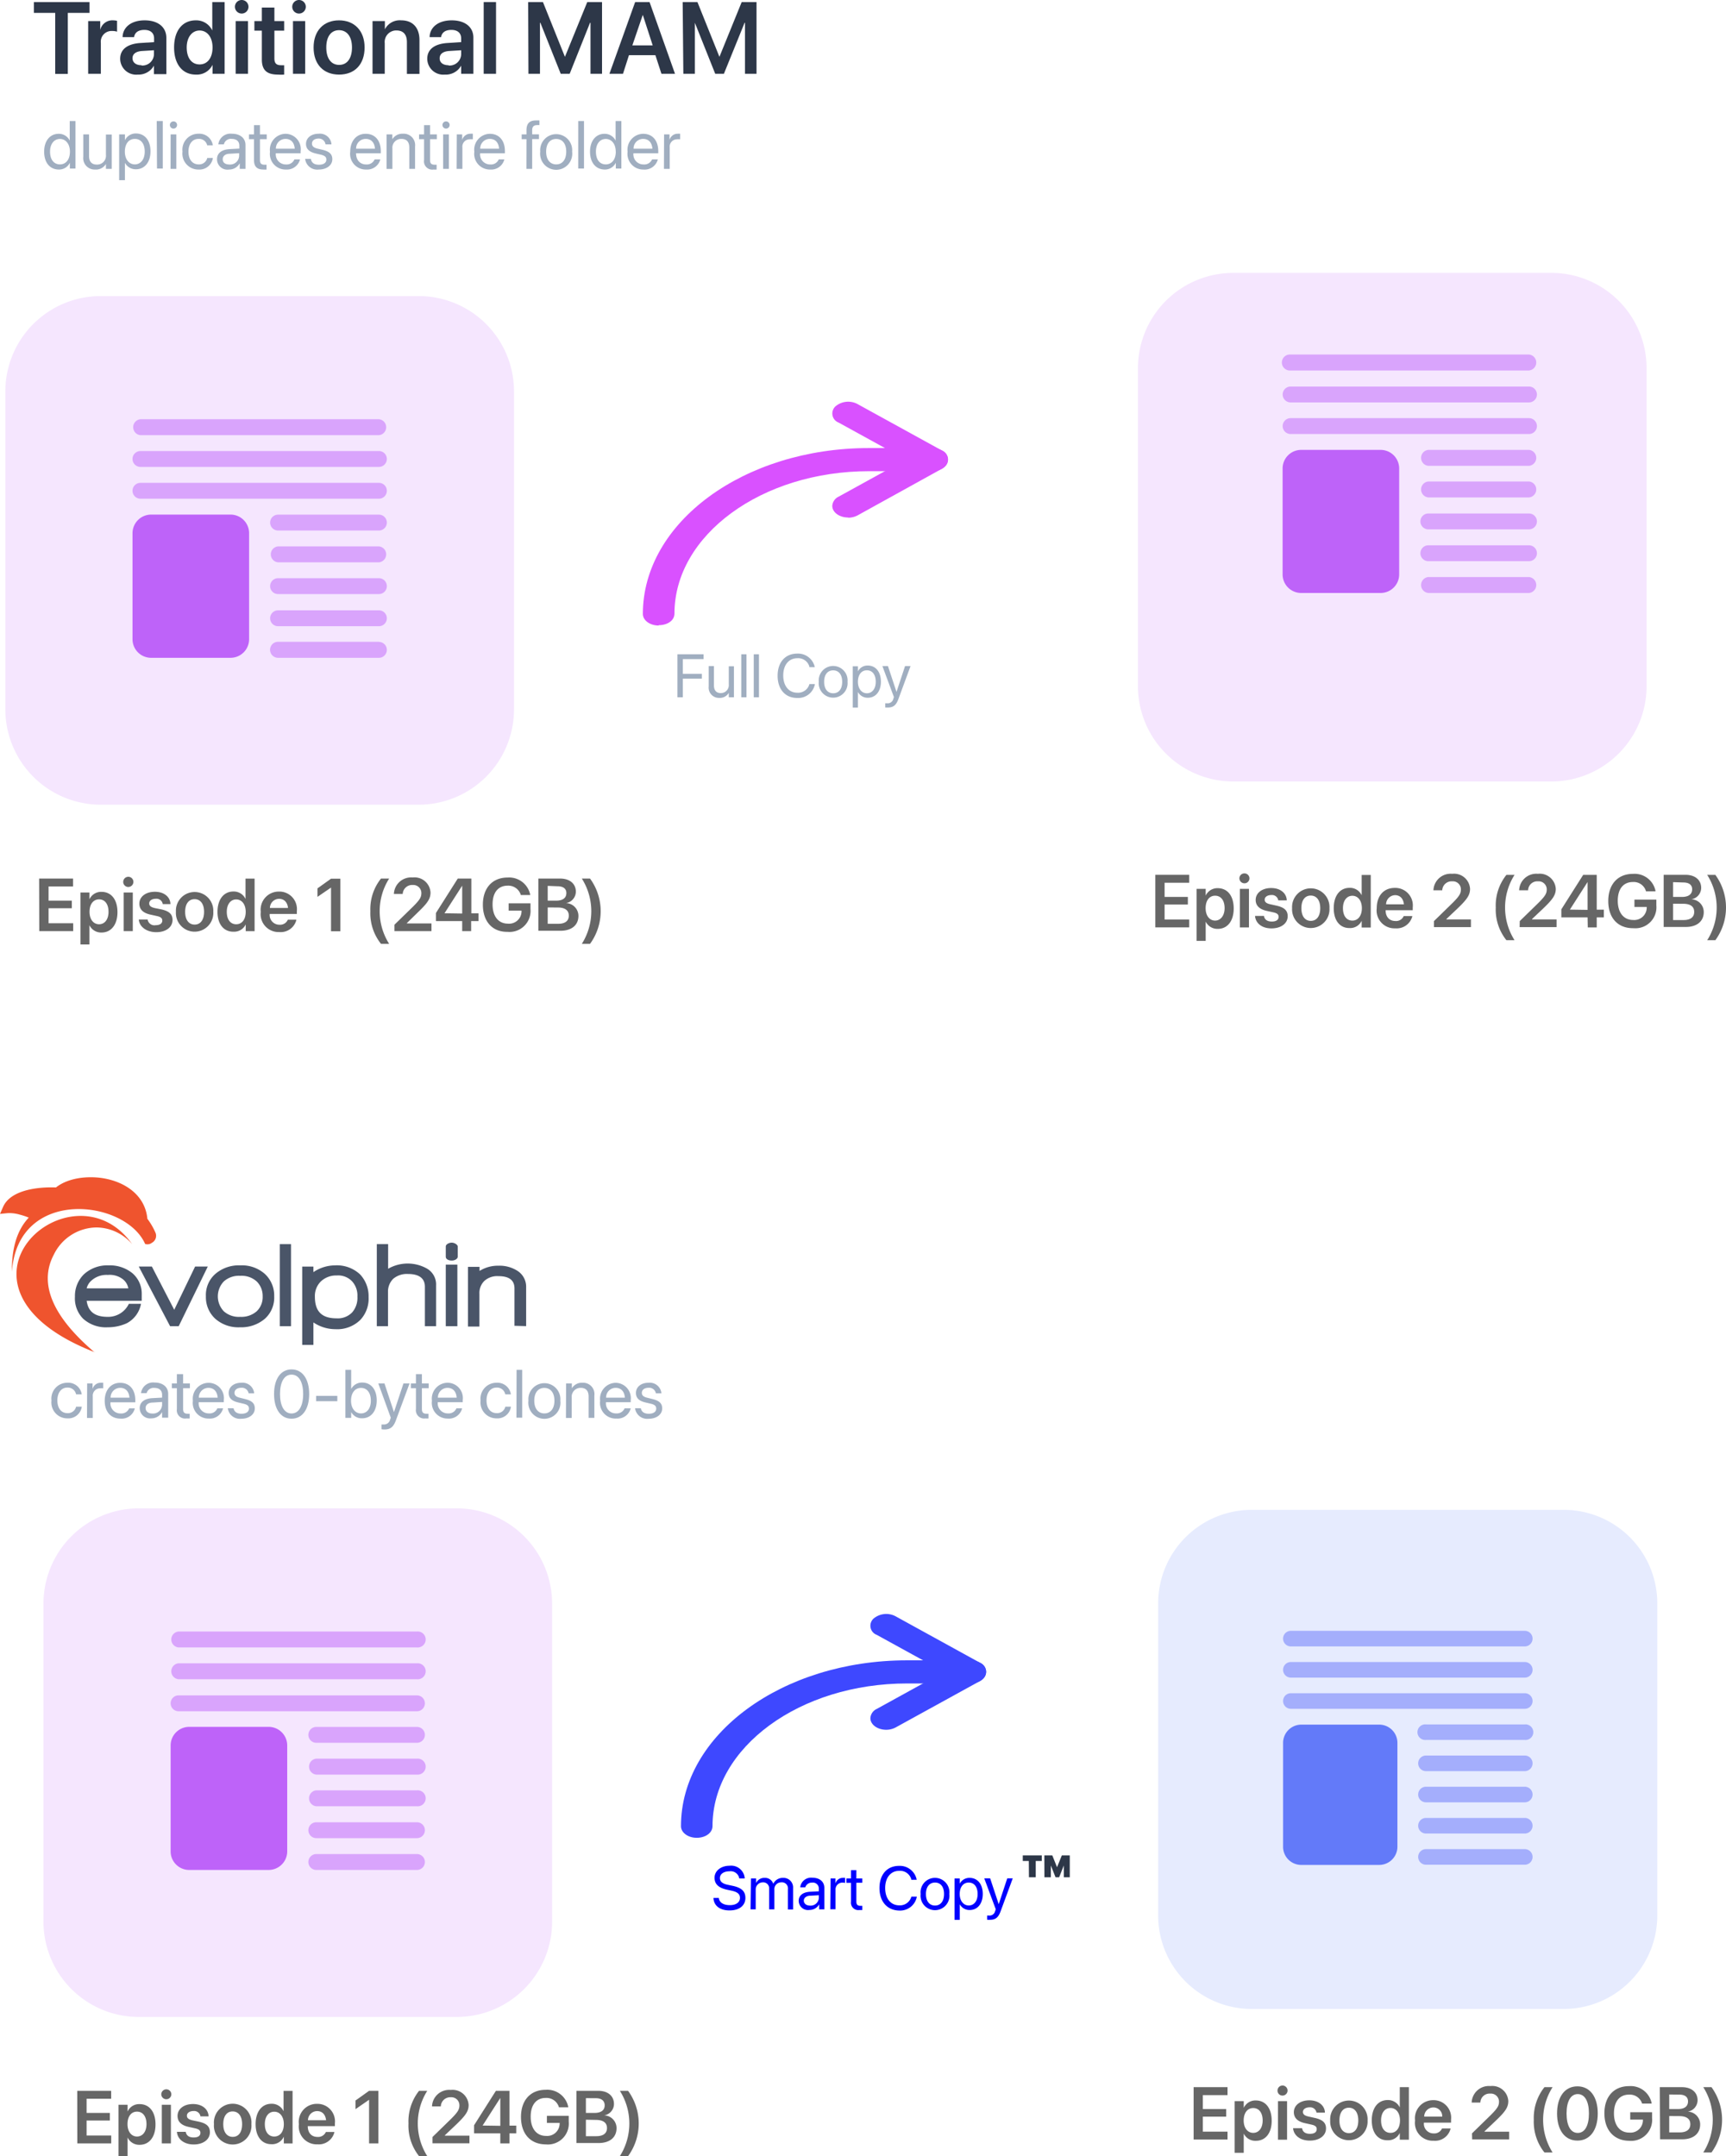 <svg xmlns="http://www.w3.org/2000/svg" viewBox="0 0 254.5 317.94"><defs><style>.cls-1{fill:#f5e6fe;}.cls-2{fill:#d9a4fc;}.cls-3{fill:#be63f9;}.cls-4{fill:#e6ebfe;}.cls-5{fill:#a4aefc;}.cls-6{fill:#637af9;}.cls-7{fill:#666;}.cls-8{fill:#a0aec0;}.cls-9{fill:#ef542e;}.cls-10{fill:#4a5568;}.cls-11{fill:#2d3748;}.cls-12{fill:#d951ff;}.cls-13{fill:#3e48ff;}.cls-14{fill:blue;}</style></defs><g id="Layer_2" data-name="Layer 2"><g id="Layer_1-2" data-name="Layer 1"><path class="cls-1" d="M61.73,118.66H14.85A14.07,14.07,0,0,1,.79,104.6V57.72A14.06,14.06,0,0,1,14.85,43.66H61.73A14.05,14.05,0,0,1,75.79,57.72V104.6A14.06,14.06,0,0,1,61.73,118.66Z"/><path class="cls-2" d="M55.87,75.89H41a1.17,1.17,0,0,0,0,2.34H55.87a1.17,1.17,0,0,0,0-2.34Z"/><path class="cls-2" d="M55.87,80.57H41a1.18,1.18,0,0,0,0,2.35H55.87a1.18,1.18,0,0,0,0-2.35Z"/><path class="cls-2" d="M55.87,85.26H41a1.17,1.17,0,1,0,0,2.34H55.87a1.17,1.17,0,1,0,0-2.34Z"/><path class="cls-2" d="M55.87,90H41a1.17,1.17,0,0,0,0,2.34H55.87a1.17,1.17,0,0,0,0-2.34Z"/><path class="cls-2" d="M55.87,94.64H41A1.17,1.17,0,0,0,41,97H55.87a1.17,1.17,0,0,0,0-2.34Z"/><path class="cls-2" d="M55.87,61.82H20.71a1.18,1.18,0,0,0,0,2.35H55.87a1.18,1.18,0,0,0,0-2.35Z"/><path class="cls-2" d="M55.87,66.51H20.71a1.17,1.17,0,1,0,0,2.34H55.87a1.17,1.17,0,0,0,0-2.34Z"/><path class="cls-2" d="M55.87,71.2H20.71a1.17,1.17,0,0,0,0,2.34H55.87a1.17,1.17,0,0,0,0-2.34Z"/><path class="cls-3" d="M22.28,97H34a2.74,2.74,0,0,0,2.73-2.74V78.62A2.74,2.74,0,0,0,34,75.88H22.28a2.75,2.75,0,0,0-2.74,2.74V94.25A2.74,2.74,0,0,0,22.28,97Z"/><path class="cls-4" d="M230.57,296.24h-46a13.8,13.8,0,0,1-13.8-13.8v-46a13.8,13.8,0,0,1,13.8-13.8h46a13.8,13.8,0,0,1,13.8,13.8v46A13.8,13.8,0,0,1,230.57,296.24Z"/><path class="cls-5" d="M224.83,254.28H210.26a1.15,1.15,0,1,0,0,2.29h14.57a1.15,1.15,0,1,0,0-2.29Z"/><path class="cls-5" d="M224.83,258.87H210.26a1.15,1.15,0,0,0,0,2.3h14.57a1.15,1.15,0,0,0,0-2.3Z"/><path class="cls-5" d="M224.83,263.47H210.26a1.15,1.15,0,0,0,0,2.3h14.57a1.15,1.15,0,1,0,0-2.3Z"/><path class="cls-5" d="M224.83,268.07H210.26a1.15,1.15,0,0,0,0,2.3h14.57a1.15,1.15,0,1,0,0-2.3Z"/><path class="cls-5" d="M224.83,272.67H210.26a1.15,1.15,0,0,0,0,2.3h14.57a1.15,1.15,0,0,0,0-2.3Z"/><path class="cls-5" d="M224.83,240.48H190.34a1.15,1.15,0,1,0,0,2.3h34.49a1.15,1.15,0,0,0,0-2.3Z"/><path class="cls-5" d="M224.83,245.08H190.34a1.15,1.15,0,0,0,0,2.3h34.49a1.15,1.15,0,0,0,0-2.3Z"/><path class="cls-5" d="M224.83,249.68H190.34a1.15,1.15,0,0,0,0,2.3h34.49a1.15,1.15,0,0,0,0-2.3Z"/><path class="cls-6" d="M191.87,275h11.5a2.69,2.69,0,0,0,2.68-2.68V257a2.69,2.69,0,0,0-2.68-2.69h-11.5a2.7,2.7,0,0,0-2.68,2.69v15.33A2.68,2.68,0,0,0,191.87,275Z"/><path class="cls-7" d="M5.77,129.55h5v1.17H7.16v2.09h3.43v1.12H7.16v2.21h3.63v1.16h-5Z"/><path class="cls-7" d="M11.86,131.61h1.33v1h0a1.89,1.89,0,0,1,1.77-1.1c1.44,0,2.36,1.13,2.36,3h0c0,1.83-.92,3-2.35,3a1.9,1.9,0,0,1-1.78-1.08h0v2.84H11.86ZM16,134.46h0c0-1.14-.53-1.84-1.39-1.84s-1.41.72-1.41,1.84h0c0,1.11.58,1.83,1.41,1.83S16,135.58,16,134.46Z"/><path class="cls-7" d="M18.17,130.06a.75.75,0,1,1,.74.73A.74.74,0,0,1,18.17,130.06Zm.07,1.55h1.34v5.69H18.24Z"/><path class="cls-7" d="M20.47,135.65v-.05h1.31v.05a1,1,0,0,0,1.15.78c.65,0,1-.26,1-.68h0c0-.34-.2-.54-.79-.67l-.95-.21c-1.09-.24-1.64-.77-1.64-1.62h0c0-1,.91-1.75,2.29-1.75s2.24.78,2.29,1.76v.06H24v0a.93.93,0,0,0-1-.79c-.6,0-1,.27-1,.69h0c0,.33.22.54.81.68l1,.2c1.17.27,1.63.73,1.63,1.56h0c0,1.08-1,1.8-2.39,1.8S20.59,136.71,20.47,135.65Z"/><path class="cls-7" d="M25.94,134.46h0a2.76,2.76,0,1,1,5.51,0h0a2.76,2.76,0,1,1-5.51,0Zm4.15,0h0c0-1.19-.55-1.87-1.4-1.87s-1.39.68-1.39,1.87h0c0,1.19.55,1.88,1.4,1.88S30.09,135.65,30.09,134.46Z"/><path class="cls-7" d="M32.07,134.46h0c0-1.83.92-3,2.35-3a1.9,1.9,0,0,1,1.78,1.1h0v-3h1.34v7.75H36.23v-1h0a1.88,1.88,0,0,1-1.77,1.08C33,137.42,32.07,136.29,32.07,134.46Zm4.16,0h0c0-1.11-.58-1.83-1.4-1.83s-1.39.7-1.39,1.83h0c0,1.13.53,1.83,1.39,1.83S36.23,135.57,36.23,134.46Z"/><path class="cls-7" d="M38.45,134.47h0a2.67,2.67,0,0,1,2.68-3,2.59,2.59,0,0,1,2.64,2.87v.43h-4a1.43,1.43,0,0,0,1.44,1.59,1.23,1.23,0,0,0,1.23-.74v0h1.25v.06a2.37,2.37,0,0,1-2.51,1.76A2.64,2.64,0,0,1,38.45,134.47Zm1.35-.58h2.67c-.1-.9-.62-1.35-1.32-1.35A1.36,1.36,0,0,0,39.8,133.89Z"/><path class="cls-7" d="M48.81,130.88h0l-2,1.37V131l2-1.43h1.37v7.75H48.81Z"/><path class="cls-7" d="M54.61,134.37a7.23,7.23,0,0,1,1.57-4.82h1.2a9,9,0,0,0,0,9.63h-1.2A7.22,7.22,0,0,1,54.61,134.37Z"/><path class="cls-7" d="M58.16,136.36l2.74-2.67c1-1,1.23-1.39,1.23-2h0a1.19,1.19,0,0,0-1.27-1.19,1.39,1.39,0,0,0-1.48,1.32v0h-1.3v0a2.54,2.54,0,0,1,2.77-2.43,2.36,2.36,0,0,1,2.63,2.22h0c0,.91-.42,1.53-1.78,2.84L60,136.11v.06h3.62v1.13H58.16Z"/><path class="cls-7" d="M68.15,135.82H64.28v-1.19l3.22-5.08h2v5.13h1.06v1.14H69.47v1.48H68.15Zm0-1.11V130.6h0l-2.61,4.07v0Z"/><path class="cls-7" d="M71.2,133.4h0c0-2.46,1.41-4,3.64-4a3.17,3.17,0,0,1,3.33,2.49l0,.09H76.78v-.06a1.92,1.92,0,0,0-1.92-1.32c-1.4,0-2.23,1-2.23,2.76h0c0,1.78.87,2.84,2.27,2.84a1.83,1.83,0,0,0,2-1.8v-.12H75v-1.08h3.22v.84a3.1,3.1,0,0,1-3.38,3.37C72.61,137.44,71.2,135.9,71.2,133.4Z"/><path class="cls-7" d="M79.38,129.55h3.21c1.41,0,2.32.76,2.32,1.94h0a1.72,1.72,0,0,1-1.46,1.68v0a1.89,1.89,0,0,1,1.84,1.88h0c0,1.37-1,2.2-2.66,2.2H79.38Zm1.38,1.08v2.18H82c1,0,1.51-.41,1.51-1.12v0c0-.66-.47-1-1.3-1Zm0,3.18v2.41h1.55c1,0,1.56-.41,1.56-1.2h0c0-.78-.56-1.2-1.62-1.2Z"/><path class="cls-7" d="M85.79,139.18a9,9,0,0,0,0-9.63H87a8.17,8.17,0,0,1,0,9.63Z"/><path class="cls-8" d="M6.51,22.36h0c0-1.6.87-2.63,2.15-2.63a1.77,1.77,0,0,1,1.62,1h0V17.85h.85v7H10.3V24h0a1.76,1.76,0,0,1-1.61,1C7.37,25,6.51,24,6.51,22.36Zm3.8,0h0c0-1.13-.62-1.87-1.47-1.87s-1.46.72-1.46,1.87h0c0,1.17.56,1.88,1.46,1.88S10.31,23.5,10.31,22.36Z"/><path class="cls-8" d="M12.28,23.12v-3.3h.85V23c0,.82.38,1.27,1.16,1.27a1.3,1.3,0,0,0,1.33-1.43v-3h.85V24.9h-.85v-.72h0A1.72,1.72,0,0,1,14,25,1.68,1.68,0,0,1,12.28,23.12Z"/><path class="cls-8" d="M17.57,19.82h.85v.86h0a1.77,1.77,0,0,1,1.61-1c1.3,0,2.16,1,2.16,2.64h0c0,1.61-.87,2.64-2.15,2.64a1.8,1.8,0,0,1-1.62-.95h0v2.56h-.85Zm3.77,2.54h0c0-1.17-.56-1.88-1.46-1.88s-1.47.74-1.47,1.88h0c0,1.14.62,1.88,1.47,1.88S21.34,23.52,21.34,22.36Z"/><path class="cls-8" d="M23.11,17.85H24v7h-.85Z"/><path class="cls-8" d="M25.05,18.43a.53.53,0,0,1,.53-.53.52.52,0,0,1,.53.53.53.53,0,0,1-.53.53A.53.53,0,0,1,25.05,18.43Zm.11,1.39H26V24.9h-.85Z"/><path class="cls-8" d="M26.91,22.35h0a2.35,2.35,0,0,1,2.35-2.63,2,2,0,0,1,2.12,1.71v0h-.83v0a1.22,1.22,0,0,0-1.28-.95c-.89,0-1.48.73-1.48,1.88h0c0,1.19.61,1.88,1.49,1.88a1.23,1.23,0,0,0,1.28-.95v0h.83v0A2,2,0,0,1,29.27,25,2.35,2.35,0,0,1,26.91,22.35Z"/><path class="cls-8" d="M32,23.46h0c0-.86.67-1.4,1.84-1.47l1.45-.08v-.43c0-.62-.4-1-1.11-1a1.06,1.06,0,0,0-1.16.76v.05h-.82v-.06a1.8,1.8,0,0,1,2-1.51c1.2,0,2,.65,2,1.67V24.9h-.85v-.83h0a1.77,1.77,0,0,1-1.58.93A1.53,1.53,0,0,1,32,23.46Zm1.88.8A1.32,1.32,0,0,0,35.26,23v-.41l-1.35.08c-.68,0-1.07.34-1.07.81h0C32.84,24,33.24,24.26,33.85,24.26Z"/><path class="cls-8" d="M37.45,23.6V20.52h-.74v-.7h.74V18.45h.88v1.37h1v.7h-1V23.6c0,.54.24.69.69.69l.28,0V25a2.81,2.81,0,0,1-.46,0C37.91,25,37.45,24.58,37.45,23.6Z"/><path class="cls-8" d="M39.81,22.38h0a2.35,2.35,0,0,1,2.29-2.65,2.26,2.26,0,0,1,2.23,2.56v.31H40.67a1.48,1.48,0,0,0,1.5,1.65,1.22,1.22,0,0,0,1.24-.75l0,0h.83v0A2,2,0,0,1,42.15,25,2.31,2.31,0,0,1,39.81,22.38Zm.87-.45h2.78c-.08-1-.63-1.45-1.37-1.45A1.42,1.42,0,0,0,40.68,21.93Z"/><path class="cls-8" d="M45,23.48v-.05h.85v.05c.1.51.47.81,1.17.81s1.1-.29,1.1-.75h0c0-.37-.19-.57-.77-.72l-.81-.19c-.95-.23-1.42-.68-1.42-1.41h0c0-.88.77-1.5,1.87-1.5a1.7,1.7,0,0,1,1.88,1.5v.07H48v0A1,1,0,0,0,47,20.43c-.62,0-1,.3-1,.75h0c0,.35.23.59.79.73l.81.19c1,.25,1.4.66,1.4,1.38h0c0,.89-.84,1.52-2,1.52A1.79,1.79,0,0,1,45,23.48Z"/><path class="cls-8" d="M51.64,22.38h0c0-1.57.89-2.65,2.28-2.65s2.23,1,2.23,2.56v.31H52.5c0,1,.59,1.65,1.49,1.65a1.24,1.24,0,0,0,1.25-.75v0h.84v0A2,2,0,0,1,54,25,2.31,2.31,0,0,1,51.64,22.38Zm.87-.45h2.78c-.08-1-.63-1.45-1.37-1.45A1.41,1.41,0,0,0,52.51,21.93Z"/><path class="cls-8" d="M57,19.82h.85v.72h0a1.71,1.71,0,0,1,1.56-.82A1.68,1.68,0,0,1,61.2,21.6v3.3h-.85V21.75c0-.82-.39-1.27-1.17-1.27a1.3,1.3,0,0,0-1.32,1.43v3H57Z"/><path class="cls-8" d="M62.53,23.6V20.52h-.74v-.7h.74V18.45h.88v1.37h1v.7h-1V23.6c0,.54.24.69.7.69l.27,0V25a2.78,2.78,0,0,1-.45,0A1.22,1.22,0,0,1,62.53,23.6Z"/><path class="cls-8" d="M65.24,18.43a.53.53,0,1,1,1.06,0,.53.53,0,0,1-1.06,0Zm.1,1.39h.85V24.9h-.85Z"/><path class="cls-8" d="M67.35,19.82h.8v.82h0a1.25,1.25,0,0,1,1.23-.92,2,2,0,0,1,.34,0v.82a1.91,1.91,0,0,0-.45,0,1.08,1.08,0,0,0-1.09,1.2V24.9h-.85Z"/><path class="cls-8" d="M69.94,22.38h0a2.35,2.35,0,0,1,2.28-2.65c1.39,0,2.23,1,2.23,2.56v.31H70.8a1.47,1.47,0,0,0,1.5,1.65,1.23,1.23,0,0,0,1.24-.75l0,0h.83v0A2,2,0,0,1,72.28,25,2.31,2.31,0,0,1,69.94,22.38Zm.87-.45h2.78c-.08-1-.63-1.45-1.37-1.45A1.41,1.41,0,0,0,70.81,21.93Z"/><path class="cls-8" d="M77.63,20.52h-.71v-.7h.71V19.2c0-1,.46-1.44,1.39-1.44a3.84,3.84,0,0,1,.52,0v.69a2,2,0,0,0-.36,0c-.47,0-.71.24-.71.74v.62h1v.7h-1V24.9h-.85Z"/><path class="cls-8" d="M79.66,22.36h0a2.36,2.36,0,1,1,4.7,0h0a2.37,2.37,0,1,1-4.7,0Zm3.83,0h0c0-1.19-.58-1.87-1.48-1.87s-1.48.68-1.48,1.87h0c0,1.2.59,1.88,1.49,1.88S83.49,23.55,83.49,22.36Z"/><path class="cls-8" d="M85.26,17.85h.85v7h-.85Z"/><path class="cls-8" d="M87,22.36h0c0-1.6.87-2.63,2.14-2.63a1.8,1.8,0,0,1,1.63,1h0V17.85h.85v7H90.8V24h0a1.78,1.78,0,0,1-1.61,1C87.87,25,87,24,87,22.36Zm3.79,0h0c0-1.13-.61-1.87-1.47-1.87s-1.45.72-1.45,1.87h0c0,1.17.55,1.88,1.45,1.88S90.8,23.5,90.8,22.36Z"/><path class="cls-8" d="M92.54,22.38h0a2.35,2.35,0,0,1,2.29-2.65c1.39,0,2.23,1,2.23,2.56v.31H93.4a1.48,1.48,0,0,0,1.5,1.65,1.24,1.24,0,0,0,1.25-.75v0H97v0A2,2,0,0,1,94.88,25,2.31,2.31,0,0,1,92.54,22.38Zm.88-.45H96.2c-.09-1-.63-1.45-1.38-1.45A1.41,1.41,0,0,0,93.42,21.93Z"/><path class="cls-8" d="M97.92,19.82h.8v.82h0a1.24,1.24,0,0,1,1.23-.92,2.11,2.11,0,0,1,.34,0v.82a2,2,0,0,0-.46,0,1.08,1.08,0,0,0-1.08,1.2V24.9h-.85Z"/><path class="cls-9" d="M22.94,181.81a10.08,10.08,0,0,0-1.21-2.09c-.33-3.52-3.36-5.5-6.66-6-2.2-.33-5-.05-6.82,1.38C5.67,175,1.54,175.43.44,178L0,179l1.1-.11a5.41,5.41,0,0,1,1.82.22,9.24,9.24,0,0,1,1.32.44h0c-1.71,1.82-2.53,4.46-2.48,8,.83-12.54,16.72-10.72,19.64-4.12a1.07,1.07,0,0,0,1-.17A1.17,1.17,0,0,0,22.94,181.81Zm-9,17.6c-3.79-3.25-9-8.75-6-14.41a7.07,7.07,0,0,1,6.27-4,7,7,0,0,1,5.28,2.47h0C10.62,170.92-10.78,189.78,14,199.41Z"/><path class="cls-10" d="M19.53,187.75A5.28,5.28,0,0,0,16,186.59a5.1,5.1,0,0,0-3.63,1.32,4.48,4.48,0,0,0-1.32,3.3,4.26,4.26,0,0,0,1.21,3.25,5,5,0,0,0,3.63,1.26,6.66,6.66,0,0,0,2.81-.6,4.06,4.06,0,0,0,2.09-2.86H19a3.37,3.37,0,0,1-3.14,1.92c-1.87,0-2.86-.77-3.08-2.36H20.9v-.94A4,4,0,0,0,19.53,187.75Zm-6.77,2.31a2.26,2.26,0,0,1,.83-1.32A3.3,3.3,0,0,1,15.9,188a3.17,3.17,0,0,1,2.25.66,2.2,2.2,0,0,1,.77,1.32H12.76Z"/><polygon class="cls-10" points="28.77 186.76 25.69 193.14 22.39 186.76 20.46 186.76 25.08 195.56 26.35 195.56 30.64 186.76 28.77 186.76"/><path class="cls-10" d="M35.43,186.59a5.31,5.31,0,0,0-3.69,1.27,4.14,4.14,0,0,0-1.38,3.3,4.31,4.31,0,0,0,1.38,3.3,5.13,5.13,0,0,0,3.63,1.26,5.39,5.39,0,0,0,3.69-1.26,4.19,4.19,0,0,0,1.37-3.3,4.33,4.33,0,0,0-1.37-3.3A5.09,5.09,0,0,0,35.43,186.59Zm2.42,6.77a3.41,3.41,0,0,1-2.42.82,3.32,3.32,0,0,1-2.43-.82,3.19,3.19,0,0,1,0-4.4,3.33,3.33,0,0,1,2.43-.83,3.32,3.32,0,0,1,2.42.83,3,3,0,0,1,.88,2.2A2.88,2.88,0,0,1,37.85,193.36Z"/><rect class="cls-10" x="41.26" y="183.46" width="1.65" height="12.1"/><path class="cls-10" d="M49.4,186.59a5.73,5.73,0,0,0-3.19,1v-.82H44.56v11.55h1.65V195a5.77,5.77,0,0,0,3.24,1,4.85,4.85,0,0,0,3.69-1.38,4.58,4.58,0,0,0,1.21-3.35,4.69,4.69,0,0,0-1.27-3.36A5,5,0,0,0,49.4,186.59Zm2.53,6.93a2.93,2.93,0,0,1-2.31.88c-2.15,0-3.19-1-3.19-3.19a3,3,0,0,1,.88-2.25,3.27,3.27,0,0,1,2.36-.88,2.82,2.82,0,0,1,2.26.88,3.12,3.12,0,0,1,.77,2.25A3.26,3.26,0,0,1,51.93,193.52Z"/><path class="cls-10" d="M63,187.09a5.79,5.79,0,0,0-5.77,0v-3.63H55.56v12.1h1.65V190.5a2.65,2.65,0,0,1,.77-1.93,3.13,3.13,0,0,1,2.2-.71c1.54,0,2.47.6,2.47,1.87v5.83H64.3v-6A2.7,2.7,0,0,0,63,187.09Z"/><path class="cls-10" d="M65.73,185.33v-1.54c0-.28.44-.55.88-.55s.88.33.88.55v1.54c0,.27-.38.55-.88.55S65.73,185.66,65.73,185.33Z"/><rect class="cls-10" x="65.73" y="186.48" width="1.71" height="9.08"/><path class="cls-10" d="M75.86,195.5V190c0-1.21-.77-1.82-2.37-1.82a2.83,2.83,0,0,0-2.09.72,2.49,2.49,0,0,0-.71,1.87v4.84H69v-8.8h1.71v.6a5.11,5.11,0,0,1,2.8-.77,4.89,4.89,0,0,1,2.81.77,2.78,2.78,0,0,1,1.26,2.42v5.72Z"/><path class="cls-11" d="M8.14,1.9H5V.31h8.2V1.9H10v9H8.14Z"/><path class="cls-11" d="M13,3.11h1.78v1.3h0A1.83,1.83,0,0,1,16.68,3a2.78,2.78,0,0,1,.58.07V4.67a2.26,2.26,0,0,0-.74-.1,1.58,1.58,0,0,0-1.65,1.76v4.55H13Z"/><path class="cls-11" d="M17.72,8.66h0c0-1.38,1.07-2.2,3-2.32l2-.13V5.67c0-.79-.51-1.26-1.43-1.26s-1.39.4-1.51,1v.07h-1.7V5.36C18.17,4,19.36,3,21.33,3s3.2,1,3.2,2.59v5.34H22.7V9.68h0A2.6,2.6,0,0,1,20.32,11,2.36,2.36,0,0,1,17.72,8.66Zm3.15,1A1.7,1.7,0,0,0,22.7,8V7.41l-1.77.11c-.9.06-1.39.45-1.39,1.06h0C19.54,9.23,20.07,9.62,20.87,9.62Z"/><path class="cls-11" d="M25.67,7h0c0-2.51,1.25-4,3.2-4a2.6,2.6,0,0,1,2.43,1.5h0V.31h1.82V10.88H31.34V9.56h0A2.57,2.57,0,0,1,28.88,11C26.92,11,25.67,9.49,25.67,7Zm5.67,0h0c0-1.52-.79-2.5-1.91-2.5s-1.9,1-1.9,2.5h0c0,1.55.73,2.5,1.9,2.5S31.34,8.52,31.34,7Z"/><path class="cls-11" d="M34.64,1a1,1,0,0,1,2,0,1,1,0,0,1-2,0Zm.11,2.11h1.82v7.77H34.75Z"/><path class="cls-11" d="M38.61,8.77V4.52h-1.1V3.11h1.1v-2h1.85v2H41.9V4.52H40.46v4.1c0,.76.34,1,1,1,.18,0,.32,0,.44,0V11A6.32,6.32,0,0,1,41,11C39.37,11,38.61,10.37,38.61,8.77Z"/><path class="cls-11" d="M43.09,1a1,1,0,0,1,2,0,1,1,0,0,1-2,0Zm.11,2.11H45v7.77H43.2Z"/><path class="cls-11" d="M46.24,7h0c0-2.49,1.5-4,3.75-4s3.77,1.52,3.77,4h0c0,2.52-1.48,4-3.76,4S46.24,9.51,46.24,7ZM51.9,7h0c0-1.62-.75-2.55-1.91-2.55S48.11,5.37,48.11,7h0c0,1.64.73,2.57,1.9,2.57S51.9,8.62,51.9,7Z"/><path class="cls-11" d="M54.93,3.11h1.82V4.33h0A2.45,2.45,0,0,1,59.16,3c1.71,0,2.69,1.1,2.69,2.9v5H60V6.22c0-1.11-.51-1.73-1.55-1.73a1.7,1.7,0,0,0-1.72,1.88v4.51H54.93Z"/><path class="cls-11" d="M63,8.66h0c0-1.38,1.07-2.2,3-2.32l2-.13V5.67c0-.79-.52-1.26-1.44-1.26s-1.39.4-1.51,1v.07h-1.7V5.36C63.44,4,64.64,3,66.61,3S69.8,4,69.8,5.54v5.34H68V9.68h0A2.59,2.59,0,0,1,65.59,11,2.36,2.36,0,0,1,63,8.66Zm3.15,1A1.71,1.71,0,0,0,68,8V7.41l-1.78.11c-.9.06-1.39.45-1.39,1.06h0C64.81,9.23,65.34,9.62,66.14,9.62Z"/><path class="cls-11" d="M71.32.31h1.82V10.88H71.32Z"/><path class="cls-11" d="M77.88.31h2.18L83.3,8.38h0L86.59.31h2.18V10.88h-1.7V3.36H87L84,10.88H82.68l-3-7.52h-.06v7.52h-1.7Z"/><path class="cls-11" d="M93.65.31h2.13l3.75,10.57h-2l-.89-2.74h-3.9l-.88,2.74h-2Zm-.41,6.38h3l-1.46-4.5h0Z"/><path class="cls-11" d="M100.66.31h2.18l3.24,8.07h0L109.36.31h2.19V10.88h-1.7V3.36h-.06l-3.05,7.52h-1.28l-3-7.52h0v7.52h-1.7Z"/><path class="cls-1" d="M228.73,115.24H181.85a14.07,14.07,0,0,1-14.06-14.06V54.3a14.06,14.06,0,0,1,14.06-14.06h46.88A14.05,14.05,0,0,1,242.79,54.3v46.88A14.06,14.06,0,0,1,228.73,115.24Z"/><path class="cls-2" d="M225.45,66.34H210.61a1.18,1.18,0,0,0,0,2.35h14.84a1.18,1.18,0,0,0,0-2.35Z"/><path class="cls-2" d="M225.45,71H210.61a1.18,1.18,0,0,0,0,2.35h14.84a1.18,1.18,0,0,0,0-2.35Z"/><path class="cls-2" d="M225.45,75.72H210.61a1.17,1.17,0,0,0,0,2.34h14.84a1.17,1.17,0,1,0,0-2.34Z"/><path class="cls-2" d="M225.45,80.41H210.61a1.17,1.17,0,0,0,0,2.34h14.84a1.17,1.17,0,1,0,0-2.34Z"/><path class="cls-2" d="M225.45,85.09H210.61a1.18,1.18,0,0,0,0,2.35h14.84a1.18,1.18,0,0,0,0-2.35Z"/><path class="cls-2" d="M225.45,52.28H190.3a1.18,1.18,0,1,0,0,2.35h35.15a1.18,1.18,0,0,0,0-2.35Z"/><path class="cls-2" d="M225.45,57H190.3a1.17,1.17,0,1,0,0,2.34h35.15a1.17,1.17,0,1,0,0-2.34Z"/><path class="cls-2" d="M225.45,61.66H190.3a1.17,1.17,0,1,0,0,2.34h35.15a1.17,1.17,0,1,0,0-2.34Z"/><path class="cls-3" d="M191.86,87.44h11.72a2.74,2.74,0,0,0,2.73-2.74V69.08a2.74,2.74,0,0,0-2.73-2.74H191.86a2.74,2.74,0,0,0-2.74,2.74V84.7A2.74,2.74,0,0,0,191.86,87.44Z"/><path class="cls-7" d="M170.35,129h5v1.17h-3.63v2.09h3.43v1.12h-3.43v2.21h3.63v1.16h-5Z"/><path class="cls-7" d="M176.44,131.07h1.34v1h0a1.89,1.89,0,0,1,1.77-1.1c1.45,0,2.36,1.13,2.36,3h0c0,1.83-.91,3-2.34,3a1.92,1.92,0,0,1-1.79-1.07h0v2.84h-1.34Zm4.13,2.85h0c0-1.14-.54-1.84-1.4-1.84s-1.4.72-1.4,1.84h0c0,1.11.58,1.83,1.4,1.83S180.57,135,180.57,133.92Z"/><path class="cls-7" d="M182.75,129.52a.73.73,0,0,1,.75-.73.73.73,0,1,1,0,1.46A.74.74,0,0,1,182.75,129.52Zm.07,1.55h1.34v5.69h-1.34Z"/><path class="cls-7" d="M185.06,135.11v-.05h1.32v.05c.1.49.47.78,1.15.78s1-.27,1-.69h0c0-.35-.2-.54-.79-.67l-.95-.21c-1.09-.24-1.64-.78-1.64-1.62h0c0-1,.91-1.75,2.29-1.75s2.24.78,2.29,1.76v.06h-1.25v0a.93.93,0,0,0-1-.79c-.59,0-1,.27-1,.69h0c0,.32.22.54.81.67l.95.21c1.17.27,1.63.73,1.63,1.56h0c0,1.08-1,1.79-2.39,1.79S185.17,136.17,185.06,135.11Z"/><path class="cls-7" d="M190.52,133.92v0a2.76,2.76,0,1,1,5.51,0v0a2.76,2.76,0,1,1-5.51,0Zm4.15,0v0c0-1.18-.55-1.86-1.4-1.86s-1.38.68-1.38,1.86v0c0,1.19.54,1.87,1.39,1.87S194.67,135.11,194.67,133.92Z"/><path class="cls-7" d="M196.66,133.92h0c0-1.84.91-3,2.34-3a1.89,1.89,0,0,1,1.78,1.1h0v-3h1.34v7.75h-1.34v-1h0a1.86,1.86,0,0,1-1.77,1.08C197.57,136.87,196.66,135.75,196.66,133.92Zm4.15,0h0c0-1.11-.58-1.83-1.4-1.83s-1.39.7-1.39,1.83h0c0,1.13.53,1.83,1.39,1.83S200.81,135,200.81,133.92Z"/><path class="cls-7" d="M203,133.93h0c0-1.8,1-3,2.67-3a2.58,2.58,0,0,1,2.64,2.86v.43h-4c0,1,.57,1.59,1.44,1.59a1.22,1.22,0,0,0,1.23-.73v0h1.26l0,.06a2.37,2.37,0,0,1-2.5,1.75A2.63,2.63,0,0,1,203,133.93Zm1.34-.58h2.67c-.1-.9-.61-1.35-1.32-1.35A1.36,1.36,0,0,0,204.38,133.35Z"/><path class="cls-7" d="M211.44,135.82l2.74-2.67c1-1,1.23-1.39,1.23-2h0a1.18,1.18,0,0,0-1.27-1.19,1.38,1.38,0,0,0-1.48,1.32v0h-1.3v0a2.54,2.54,0,0,1,2.77-2.43,2.36,2.36,0,0,1,2.63,2.21v0c0,.91-.42,1.53-1.78,2.84l-1.71,1.62v.06h3.62v1.13h-5.45Z"/><path class="cls-7" d="M220.55,133.83a7.23,7.23,0,0,1,1.57-4.82h1.2a9,9,0,0,0,0,9.63h-1.2A7.22,7.22,0,0,1,220.55,133.83Z"/><path class="cls-7" d="M224.09,135.82l2.74-2.67c1-1,1.24-1.39,1.24-2h0a1.19,1.19,0,0,0-1.28-1.19,1.36,1.36,0,0,0-1.47,1.32v0H224v0a2.53,2.53,0,0,1,2.76-2.43,2.37,2.37,0,0,1,2.64,2.21v0c0,.91-.43,1.53-1.79,2.84l-1.71,1.62v.06h3.62v1.13h-5.45Z"/><path class="cls-7" d="M234.09,135.27h-3.87v-1.18l3.22-5.08h2v5.13h1.05v1.13h-1.05v1.49h-1.32Zm0-1.1v-4.11h0l-2.61,4.07v0Z"/><path class="cls-7" d="M237.14,132.86h0c0-2.46,1.41-4,3.64-4a3.15,3.15,0,0,1,3.32,2.49l0,.09h-1.41l0-.06a1.88,1.88,0,0,0-1.91-1.32c-1.4,0-2.24,1-2.24,2.76h0c0,1.77.88,2.84,2.27,2.84a1.84,1.84,0,0,0,2-1.8v-.12H241v-1.08h3.23v.84a3.1,3.1,0,0,1-3.38,3.37C238.55,136.9,237.14,135.36,237.14,132.86Z"/><path class="cls-7" d="M245.31,129h3.22c1.41,0,2.31.76,2.31,1.93v0a1.72,1.72,0,0,1-1.45,1.68v0a1.88,1.88,0,0,1,1.83,1.88h0c0,1.36-1,2.2-2.66,2.2h-3.25Zm1.39,1.08v2.18H248c1,0,1.51-.41,1.51-1.13h0c0-.66-.48-1-1.3-1Zm0,3.18v2.41h1.54c1,0,1.57-.41,1.57-1.2h0c0-.79-.56-1.2-1.62-1.2Z"/><path class="cls-7" d="M251.73,138.64a9,9,0,0,0,0-9.63h1.2a8.17,8.17,0,0,1,0,9.63Z"/><path class="cls-12" d="M97.12,92.24c-1.29,0-2.33-.76-2.33-1.71h0c0-13.5,14.9-24.45,33.31-24.46h9.36c1.29,0,2.33.76,2.33,1.7s-1,1.71-2.33,1.71h-9.31c-15.85,0-28.7,9.43-28.7,21,0,1-1,1.71-2.33,1.71Z"/><path class="cls-12" d="M125.05,76.31c-1.28,0-2.33-.76-2.33-1.71a1.62,1.62,0,0,1,.93-1.36l9.93-5.47-9.93-5.46a1.43,1.43,0,0,1-.46-2.39,2.91,2.91,0,0,1,3.25-.34h0l12.41,6.83a1.43,1.43,0,0,1,.47,2.39,2.36,2.36,0,0,1-.47.34L126.45,76a3,3,0,0,1-1.4.34Z"/><path class="cls-8" d="M99.89,96.48h3.85v.71h-3.06v2.18h2.81v.7h-2.81v2.75h-.79Z"/><path class="cls-8" d="M104.5,101.22v-3h.77v2.83c0,.74.34,1.15,1,1.15a1.17,1.17,0,0,0,1.19-1.29V98.25h.76v4.57h-.76v-.65h0a1.53,1.53,0,0,1-1.41.74A1.51,1.51,0,0,1,104.5,101.22Z"/><path class="cls-8" d="M109.3,96.48h.77v6.34h-.77Z"/><path class="cls-8" d="M111.14,96.48h.77v6.34h-.77Z"/><path class="cls-8" d="M114.66,99.65h0c0-2,1.13-3.27,2.89-3.27a2.52,2.52,0,0,1,2.59,2v0h-.8l0-.1a1.72,1.72,0,0,0-1.77-1.22c-1.26,0-2.08,1-2.08,2.54h0c0,1.54.82,2.55,2.08,2.55a1.73,1.73,0,0,0,1.78-1.28l0,0h.8v.05a2.5,2.5,0,0,1-2.59,2C115.79,102.93,114.66,101.64,114.66,99.65Z"/><path class="cls-8" d="M120.73,100.54h0a2.13,2.13,0,1,1,4.24,0h0a2.13,2.13,0,1,1-4.24,0Zm3.45,0h0c0-1.08-.52-1.69-1.33-1.69s-1.33.62-1.33,1.69h0c0,1.07.53,1.69,1.34,1.69S124.18,101.61,124.18,100.54Z"/><path class="cls-8" d="M125.74,98.25h.76V99h0a1.58,1.58,0,0,1,1.45-.86c1.17,0,1.94.93,1.94,2.38h0c0,1.44-.78,2.37-1.93,2.37a1.62,1.62,0,0,1-1.46-.85h0v2.3h-.76Zm3.39,2.29h0c0-1.06-.5-1.7-1.31-1.7s-1.32.67-1.32,1.7h0c0,1,.55,1.69,1.32,1.69S129.13,101.58,129.13,100.54Z"/><path class="cls-8" d="M130.53,104.32v-.62a1.71,1.71,0,0,0,.25,0,.84.84,0,0,0,.94-.65l.09-.26-1.7-4.57h.82l1.26,3.81h0l1.26-3.81h.81l-1.79,4.86c-.32.87-.72,1.25-1.55,1.25A2.27,2.27,0,0,1,130.53,104.32Z"/><path class="cls-1" d="M67.34,297.42H20.47A14.06,14.06,0,0,1,6.41,283.36V236.48a14.06,14.06,0,0,1,14.06-14.06H67.34a14.07,14.07,0,0,1,14.07,14.06v46.88A14.07,14.07,0,0,1,67.34,297.42Z"/><path class="cls-2" d="M61.48,254.65H46.64a1.17,1.17,0,1,0,0,2.34H61.48a1.17,1.17,0,1,0,0-2.34Z"/><path class="cls-2" d="M61.48,259.33H46.64a1.18,1.18,0,0,0,0,2.35H61.48a1.18,1.18,0,1,0,0-2.35Z"/><path class="cls-2" d="M61.48,264H46.64a1.18,1.18,0,0,0,0,2.35H61.48a1.18,1.18,0,1,0,0-2.35Z"/><path class="cls-2" d="M61.48,268.71H46.64a1.17,1.17,0,1,0,0,2.34H61.48a1.17,1.17,0,1,0,0-2.34Z"/><path class="cls-2" d="M61.48,273.4H46.64a1.17,1.17,0,1,0,0,2.34H61.48a1.17,1.17,0,1,0,0-2.34Z"/><path class="cls-2" d="M61.48,240.58H26.33a1.18,1.18,0,0,0,0,2.35H61.48a1.18,1.18,0,1,0,0-2.35Z"/><path class="cls-2" d="M61.48,245.27H26.33a1.18,1.18,0,0,0,0,2.35H61.48a1.18,1.18,0,1,0,0-2.35Z"/><path class="cls-2" d="M61.48,250H26.33a1.17,1.17,0,1,0,0,2.34H61.48a1.17,1.17,0,1,0,0-2.34Z"/><path class="cls-3" d="M27.89,275.74H39.61A2.74,2.74,0,0,0,42.35,273V257.38a2.74,2.74,0,0,0-2.74-2.74H27.89a2.74,2.74,0,0,0-2.73,2.74V273A2.73,2.73,0,0,0,27.89,275.74Z"/><path class="cls-7" d="M11.39,308.31h5v1.17H12.77v2.09H16.2v1.12H12.77v2.21H16.4v1.16h-5Z"/><path class="cls-7" d="M17.47,310.37h1.34v1h0a1.87,1.87,0,0,1,1.76-1.1c1.45,0,2.36,1.13,2.36,3h0c0,1.83-.91,3-2.34,3a1.9,1.9,0,0,1-1.78-1.08h0v2.84H17.47Zm4.13,2.85h0c0-1.14-.54-1.84-1.4-1.84s-1.4.72-1.4,1.84h0c0,1.11.58,1.83,1.4,1.83S21.6,314.35,21.6,313.22Z"/><path class="cls-7" d="M23.78,308.82a.74.74,0,0,1,.75-.73.73.73,0,1,1,0,1.46A.74.74,0,0,1,23.78,308.82Zm.08,1.55H25.2v5.69H23.86Z"/><path class="cls-7" d="M26.09,314.41v-.05H27.4v.05c.1.49.47.78,1.15.78s1-.26,1-.68h0c0-.34-.2-.54-.79-.67l-.95-.21c-1.08-.24-1.63-.77-1.63-1.62h0c0-1,.9-1.75,2.28-1.75s2.24.78,2.29,1.76v.06H29.56v0a.94.94,0,0,0-1-.79c-.59,0-1,.27-1,.69h0c0,.33.22.54.81.68l.95.2c1.18.27,1.63.73,1.63,1.56h0c0,1.08-1,1.8-2.39,1.8S26.2,315.47,26.09,314.41Z"/><path class="cls-7" d="M31.55,313.22h0a2.77,2.77,0,1,1,5.52,0h0a2.77,2.77,0,1,1-5.52,0Zm4.15,0h0c0-1.19-.55-1.87-1.4-1.87s-1.38.69-1.38,1.87h0c0,1.19.54,1.88,1.4,1.88S35.7,314.41,35.7,313.22Z"/><path class="cls-7" d="M37.69,313.22h0c0-1.83.92-3,2.34-3a1.9,1.9,0,0,1,1.78,1.1h0v-3h1.33v7.75H41.85v-1h0A1.88,1.88,0,0,1,40,316.18C38.6,316.18,37.69,315.05,37.69,313.22Zm4.16,0h0c0-1.11-.58-1.83-1.41-1.83s-1.39.7-1.39,1.83h0c0,1.13.53,1.83,1.39,1.83S41.85,314.33,41.85,313.22Z"/><path class="cls-7" d="M44.07,313.23h0a2.66,2.66,0,0,1,2.67-3,2.59,2.59,0,0,1,2.64,2.87v.42h-4c0,1,.56,1.59,1.44,1.59a1.24,1.24,0,0,0,1.23-.73v0h1.25l0,.06a2.37,2.37,0,0,1-2.5,1.76A2.64,2.64,0,0,1,44.07,313.23Zm1.34-.58h2.67c-.1-.9-.61-1.35-1.32-1.35A1.36,1.36,0,0,0,45.41,312.65Z"/><path class="cls-7" d="M54.42,309.63h0l-2,1.38v-1.27l2-1.43h1.37v7.75H54.42Z"/><path class="cls-7" d="M60.23,313.13a7.28,7.28,0,0,1,1.56-4.82H63a9,9,0,0,0,0,9.63H61.79A7.21,7.21,0,0,1,60.23,313.13Z"/><path class="cls-7" d="M63.77,315.12l2.74-2.67c1-1,1.23-1.39,1.23-2h0a1.18,1.18,0,0,0-1.27-1.19A1.39,1.39,0,0,0,65,310.61v0H63.7v0a2.53,2.53,0,0,1,2.76-2.43,2.37,2.37,0,0,1,2.64,2.22h0c0,.91-.43,1.53-1.79,2.84l-1.71,1.62v.06h3.62v1.13H63.77Z"/><path class="cls-7" d="M73.77,314.58H69.9v-1.19l3.22-5.08h2v5.13h1v1.14h-1v1.48H73.77Zm0-1.11v-4.11h0l-2.61,4.07v0Z"/><path class="cls-7" d="M76.82,312.16h0c0-2.46,1.4-4,3.64-4a3.15,3.15,0,0,1,3.32,2.49l0,.09H82.4l0-.06a1.91,1.91,0,0,0-1.92-1.32c-1.39,0-2.23,1-2.23,2.76h0c0,1.78.88,2.84,2.27,2.84a1.84,1.84,0,0,0,2-1.8v-.12H80.64V312h3.22v.84a3.09,3.09,0,0,1-3.37,3.37C78.22,316.2,76.82,314.66,76.82,312.16Z"/><path class="cls-7" d="M85,308.31h3.22c1.41,0,2.31.76,2.31,1.94h0a1.71,1.71,0,0,1-1.45,1.68v0a1.88,1.88,0,0,1,1.83,1.88h0c0,1.37-1,2.2-2.66,2.2H85Zm1.39,1.08v2.18h1.26c1,0,1.51-.41,1.51-1.12h0c0-.67-.47-1.05-1.29-1.05Zm0,3.18V315h1.54c1,0,1.57-.41,1.57-1.2h0c0-.78-.56-1.2-1.63-1.2Z"/><path class="cls-7" d="M91.4,317.94a9,9,0,0,0,0-9.63h1.21a8.17,8.17,0,0,1,0,9.63Z"/><path class="cls-7" d="M176,307.77h5v1.17h-3.64V311h3.44v1.12h-3.44v2.21H181v1.16h-5Z"/><path class="cls-7" d="M182.05,309.83h1.34v1h0a1.89,1.89,0,0,1,1.77-1.1c1.44,0,2.35,1.13,2.35,3h0c0,1.83-.91,2.95-2.34,2.95a1.89,1.89,0,0,1-1.78-1.07h0v2.84h-1.34Zm4.13,2.85h0c0-1.13-.54-1.83-1.39-1.83s-1.41.72-1.41,1.83h0c0,1.11.58,1.83,1.41,1.83S186.18,313.8,186.18,312.68Z"/><path class="cls-7" d="M188.37,308.28a.74.74,0,1,1,.74.73A.72.72,0,0,1,188.37,308.28Zm.07,1.55h1.34v5.69h-1.34Z"/><path class="cls-7" d="M190.67,313.87v-.05H192v.05c.1.49.47.78,1.15.78s1-.27,1-.69h0c0-.35-.2-.54-.79-.67l-.94-.21c-1.09-.24-1.64-.78-1.64-1.62h0c0-1,.91-1.75,2.28-1.75s2.25.78,2.3,1.76v.06h-1.24v0a.94.94,0,0,0-1-.79c-.59,0-1,.27-1,.69h0c0,.32.22.54.81.67l.95.21c1.18.27,1.64.73,1.64,1.55h0c0,1.08-1,1.79-2.39,1.79S190.79,314.92,190.67,313.87Z"/><path class="cls-7" d="M196.14,312.67h0a2.76,2.76,0,1,1,5.51,0h0a2.76,2.76,0,1,1-5.51,0Zm4.14,0h0c0-1.18-.54-1.87-1.39-1.87s-1.39.69-1.39,1.87h0c0,1.2.54,1.88,1.4,1.88S200.28,313.87,200.28,312.67Z"/><path class="cls-7" d="M202.27,312.67h0c0-1.84.92-3,2.35-3a1.91,1.91,0,0,1,1.78,1.1h0v-3h1.34v7.75h-1.34v-1h0a1.88,1.88,0,0,1-1.78,1.08C203.18,315.63,202.27,314.51,202.27,312.67Zm4.16,0h0c0-1.11-.58-1.83-1.4-1.83s-1.39.7-1.39,1.83h0c0,1.14.53,1.84,1.39,1.84S206.43,313.79,206.43,312.67Z"/><path class="cls-7" d="M208.65,312.69h0a2.67,2.67,0,0,1,2.68-3,2.58,2.58,0,0,1,2.63,2.86V313h-4a1.42,1.42,0,0,0,1.44,1.59,1.24,1.24,0,0,0,1.23-.73v0h1.25l0,.06a2.35,2.35,0,0,1-2.5,1.75A2.63,2.63,0,0,1,208.65,312.69Zm1.34-.58h2.67a1.3,1.3,0,0,0-1.32-1.35A1.36,1.36,0,0,0,210,312.11Z"/><path class="cls-7" d="M217.05,314.58l2.74-2.67c1-1,1.24-1.39,1.24-2h0a1.19,1.19,0,0,0-1.28-1.19,1.36,1.36,0,0,0-1.47,1.32v0H217v0a2.53,2.53,0,0,1,2.76-2.43,2.36,2.36,0,0,1,2.64,2.21v0c0,.91-.42,1.53-1.79,2.84l-1.71,1.62v.06h3.62v1.13h-5.45Z"/><path class="cls-7" d="M226.16,312.59a7.28,7.28,0,0,1,1.57-4.82h1.2a9,9,0,0,0,0,9.63h-1.2A7.22,7.22,0,0,1,226.16,312.59Z"/><path class="cls-7" d="M229.59,311.65h0c0-2.47,1.15-4,3-4s3,1.53,3,4h0c0,2.46-1.15,4-3,4S229.59,314.11,229.59,311.65Zm4.7,0h0c0-1.79-.61-2.86-1.65-2.86s-1.65,1.07-1.65,2.86h0c0,1.79.6,2.87,1.65,2.87S234.29,313.44,234.29,311.65Z"/><path class="cls-7" d="M236.57,311.62h0c0-2.46,1.4-4,3.64-4a3.15,3.15,0,0,1,3.32,2.49l0,.08h-1.4l0,0a1.9,1.9,0,0,0-1.92-1.32c-1.39,0-2.23,1-2.23,2.76h0c0,1.77.87,2.84,2.27,2.84a1.83,1.83,0,0,0,2-1.8v-.12h-1.87v-1.08h3.22v.84a3.1,3.1,0,0,1-3.37,3.37C238,315.66,236.57,314.12,236.57,311.62Z"/><path class="cls-7" d="M244.74,307.77H248c1.4,0,2.31.76,2.31,1.93v0a1.72,1.72,0,0,1-1.45,1.68v0a1.88,1.88,0,0,1,1.83,1.88h0c0,1.36-1,2.2-2.66,2.2h-3.25Zm1.39,1.08V311h1.26c1,0,1.51-.41,1.51-1.13h0c0-.66-.47-1-1.29-1Zm0,3.18v2.41h1.54c1,0,1.57-.41,1.57-1.2h0c0-.79-.56-1.2-1.63-1.2Z"/><path class="cls-7" d="M251.15,317.4a9,9,0,0,0,0-9.63h1.21a8.21,8.21,0,0,1,0,9.63Z"/><path class="cls-13" d="M102.73,271c-1.28,0-2.32-.76-2.32-1.71h0c0-13.5,14.9-24.45,33.31-24.46h9.36c1.28,0,2.33.76,2.33,1.7s-1,1.71-2.33,1.71h-9.31c-15.86,0-28.71,9.43-28.71,21.05,0,.95-1,1.71-2.33,1.71Z"/><path class="cls-13" d="M130.67,255.07c-1.29,0-2.33-.76-2.33-1.71a1.6,1.6,0,0,1,.93-1.36l9.93-5.47-9.93-5.46a1.43,1.43,0,0,1-.47-2.39,2.92,2.92,0,0,1,3.26-.34h0l12.41,6.83a1.43,1.43,0,0,1,.47,2.39,2.1,2.1,0,0,1-.47.34l-12.41,6.83a2.92,2.92,0,0,1-1.39.34Z"/><path class="cls-14" d="M105.2,279.93v-.06H106v.06c.09.63.7,1,1.62,1s1.49-.42,1.49-1.07h0c0-.55-.36-.87-1.23-1.06l-.7-.15c-1.24-.28-1.82-.83-1.82-1.76h0c0-1,.92-1.77,2.23-1.77a2,2,0,0,1,2.21,1.76V277H109v-.06a1.29,1.29,0,0,0-1.44-1c-.85,0-1.41.41-1.41,1h0c0,.52.39.84,1.21,1l.71.15c1.3.29,1.84.82,1.84,1.78h0c0,1.12-.89,1.84-2.34,1.84S105.28,281,105.2,279.93Z"/><path class="cls-14" d="M110.73,277h.76v.67h0a1.32,1.32,0,0,1,1.25-.76,1.26,1.26,0,0,1,1.28.88h0a1.53,1.53,0,0,1,1.43-.88,1.41,1.41,0,0,1,1.49,1.51v3.15h-.76v-3a.89.89,0,0,0-1-1,1,1,0,0,0-1,1.08v2.9h-.77v-3.06a.87.87,0,0,0-.93-.92,1.05,1.05,0,0,0-1.05,1.11v2.87h-.76Z"/><path class="cls-14" d="M117.77,280.29h0c0-.78.61-1.27,1.66-1.33l1.31-.07v-.38a.88.88,0,0,0-1-.9,1,1,0,0,0-1,.69v0h-.74v-.05a1.61,1.61,0,0,1,1.79-1.36c1.08,0,1.76.59,1.76,1.5v3.16h-.76v-.74h0a1.62,1.62,0,0,1-1.43.83A1.37,1.37,0,0,1,117.77,280.29Zm1.69.71a1.2,1.2,0,0,0,1.28-1.16v-.37l-1.22.07c-.62,0-1,.31-1,.74h0C118.55,280.73,118.91,281,119.46,281Z"/><path class="cls-14" d="M122.47,277h.72v.74h0a1.12,1.12,0,0,1,1.11-.83,2,2,0,0,1,.31,0v.75a1.28,1.28,0,0,0-.41-.05,1,1,0,0,0-1,1.07v2.86h-.77Z"/><path class="cls-14" d="M125.48,280.42v-2.78h-.67V277h.67v-1.23h.79V277h.87v.63h-.87v2.77c0,.49.22.63.62.63l.25,0v.62a4.1,4.1,0,0,1-.41,0A1.09,1.09,0,0,1,125.48,280.42Z"/><path class="cls-14" d="M129.68,278.41h0c0-2,1.12-3.27,2.89-3.27a2.53,2.53,0,0,1,2.59,2v.05h-.8l0-.1a1.71,1.71,0,0,0-1.76-1.22c-1.26,0-2.08,1-2.08,2.54h0c0,1.54.82,2.55,2.08,2.55a1.74,1.74,0,0,0,1.78-1.28v0h.8v.05a2.51,2.51,0,0,1-2.59,2C130.81,281.69,129.68,280.4,129.68,278.41Z"/><path class="cls-14" d="M135.75,279.29h0a2.13,2.13,0,1,1,4.23,0h0a2.13,2.13,0,1,1-4.23,0Zm3.45,0h0c0-1.08-.52-1.69-1.33-1.69s-1.34.62-1.34,1.69h0c0,1.08.54,1.7,1.34,1.7S139.2,280.37,139.2,279.29Z"/><path class="cls-14" d="M140.75,277h.77v.77h0a1.58,1.58,0,0,1,1.45-.86c1.17,0,1.94.93,1.94,2.37h0c0,1.44-.78,2.37-1.93,2.37a1.62,1.62,0,0,1-1.46-.85h0v2.3h-.77Zm3.4,2.29h0c0-1.05-.5-1.69-1.31-1.69s-1.33.67-1.33,1.69h0c0,1,.56,1.69,1.33,1.69S144.15,280.34,144.15,279.3Z"/><path class="cls-14" d="M145.55,283.08v-.62a1.71,1.71,0,0,0,.25,0,.83.83,0,0,0,.93-.65l.1-.26-1.7-4.57H146l1.26,3.81h0l1.26-3.81h.81l-1.79,4.86c-.32.87-.72,1.25-1.55,1.25A2.27,2.27,0,0,1,145.55,283.08Z"/><path class="cls-8" d="M7.59,206.53h0a2.34,2.34,0,0,1,2.34-2.63,2,2,0,0,1,2.12,1.71v0h-.83v0a1.25,1.25,0,0,0-1.29-1c-.88,0-1.47.74-1.47,1.89h0c0,1.19.6,1.88,1.48,1.88a1.23,1.23,0,0,0,1.28-.95v0h.84v0a2,2,0,0,1-2.12,1.72A2.34,2.34,0,0,1,7.59,206.53Z"/><path class="cls-8" d="M12.85,204h.8v.82h0a1.24,1.24,0,0,1,1.23-.92,2.11,2.11,0,0,1,.34,0v.82a1.91,1.91,0,0,0-.45,0,1.08,1.08,0,0,0-1.09,1.19v3.18h-.85Z"/><path class="cls-8" d="M15.44,206.56h0c0-1.57.89-2.65,2.28-2.65s2.23,1,2.23,2.56v.31H16.29a1.48,1.48,0,0,0,1.5,1.65,1.24,1.24,0,0,0,1.25-.75v0h.84v0a2,2,0,0,1-2.11,1.51C16.31,209.18,15.44,208.16,15.44,206.56Zm.87-.46h2.78c-.09-1-.63-1.45-1.37-1.45A1.42,1.42,0,0,0,16.31,206.1Z"/><path class="cls-8" d="M20.6,207.64h0c0-.86.68-1.4,1.84-1.47l1.46-.08v-.43c0-.62-.41-1-1.12-1a1.07,1.07,0,0,0-1.16.77v0h-.82v-.05a1.79,1.79,0,0,1,2-1.51c1.2,0,2,.65,2,1.67v3.51H23.9v-.83h0a1.8,1.8,0,0,1-1.59.93A1.53,1.53,0,0,1,20.6,207.64Zm1.88.8a1.33,1.33,0,0,0,1.42-1.29v-.42l-1.36.09c-.68,0-1.07.34-1.07.81h0C21.47,208.13,21.87,208.44,22.48,208.44Z"/><path class="cls-8" d="M26.08,207.78V204.7h-.74V204h.74v-1.37H27V204h1v.7H27v3.08c0,.54.24.69.7.69l.27,0v.69a2.78,2.78,0,0,1-.45,0A1.22,1.22,0,0,1,26.08,207.78Z"/><path class="cls-8" d="M28.44,206.56h0a2.35,2.35,0,0,1,2.29-2.65A2.26,2.26,0,0,1,33,206.46v.31H29.3a1.48,1.48,0,0,0,1.5,1.65,1.24,1.24,0,0,0,1.25-.75v0h.84v0a2,2,0,0,1-2.11,1.51A2.31,2.31,0,0,1,28.44,206.56Zm.88-.46H32.1c-.09-1-.63-1.45-1.38-1.45A1.42,1.42,0,0,0,29.32,206.1Z"/><path class="cls-8" d="M33.59,207.66v0h.85v0c.1.51.48.81,1.17.81s1.1-.29,1.1-.75h0c0-.37-.19-.58-.77-.72l-.8-.19c-1-.23-1.42-.68-1.42-1.41h0c0-.88.76-1.5,1.86-1.5a1.72,1.72,0,0,1,1.89,1.5v.06h-.81v0a1,1,0,0,0-1.08-.82c-.61,0-1,.3-1,.75h0c0,.35.22.59.79.72l.8.2c1,.25,1.4.65,1.4,1.38h0c0,.89-.84,1.52-2,1.52A1.8,1.8,0,0,1,33.59,207.66Z"/><path class="cls-8" d="M40.41,205.56h0c0-2.24,1-3.63,2.58-3.63s2.6,1.39,2.6,3.63h0c0,2.23-1,3.64-2.6,3.64S40.41,207.79,40.41,205.56Zm4.29,0h0c0-1.77-.63-2.86-1.71-2.86s-1.7,1.09-1.7,2.86h0c0,1.77.63,2.87,1.7,2.87S44.7,207.33,44.7,205.56Z"/><path class="cls-8" d="M46.61,205.83h3.13v.79H46.61Z"/><path class="cls-8" d="M51.78,208.22h0v.86h-.85V202h.85v2.82h0a1.8,1.8,0,0,1,1.63-.95c1.27,0,2.14,1,2.14,2.63h0c0,1.6-.86,2.64-2.16,2.64A1.78,1.78,0,0,1,51.78,208.22Zm2.9-1.68h0c0-1.15-.55-1.88-1.45-1.88s-1.47.75-1.47,1.88h0c0,1.14.61,1.88,1.47,1.88S54.68,207.71,54.68,206.54Z"/><path class="cls-8" d="M56.25,210.75v-.7a1.06,1.06,0,0,0,.27,0,.92.92,0,0,0,1-.71l.1-.29L55.78,204h.91l1.4,4.23h0l1.4-4.23h.9l-2,5.4c-.36,1-.8,1.39-1.72,1.39A2.58,2.58,0,0,1,56.25,210.75Z"/><path class="cls-8" d="M61.33,207.78V204.7h-.74V204h.74v-1.37h.88V204h1v.7h-1v3.08c0,.54.24.69.7.69l.27,0v.69a2.78,2.78,0,0,1-.45,0A1.22,1.22,0,0,1,61.33,207.78Z"/><path class="cls-8" d="M63.69,206.56h0A2.35,2.35,0,0,1,66,203.9a2.26,2.26,0,0,1,2.23,2.56v.31H64.55a1.48,1.48,0,0,0,1.5,1.65,1.24,1.24,0,0,0,1.25-.75v0h.84v0A2,2,0,0,1,66,209.18,2.31,2.31,0,0,1,63.69,206.56Zm.88-.46h2.77c-.08-1-.63-1.45-1.37-1.45A1.42,1.42,0,0,0,64.57,206.1Z"/><path class="cls-8" d="M70.86,206.53h0a2.35,2.35,0,0,1,2.35-2.63,2,2,0,0,1,2.12,1.71v0H74.5v0a1.23,1.23,0,0,0-1.28-1c-.89,0-1.48.74-1.48,1.89h0c0,1.19.61,1.88,1.49,1.88a1.23,1.23,0,0,0,1.28-.95v0h.83v0a2,2,0,0,1-2.12,1.72A2.35,2.35,0,0,1,70.86,206.53Z"/><path class="cls-8" d="M76.17,202H77v7.05h-.85Z"/><path class="cls-8" d="M77.92,206.54h0a2.36,2.36,0,1,1,4.7,0h0a2.37,2.37,0,1,1-4.7,0Zm3.83,0h0c0-1.19-.59-1.88-1.49-1.88s-1.48.69-1.48,1.88h0c0,1.2.6,1.88,1.49,1.88S81.75,207.73,81.75,206.54Z"/><path class="cls-8" d="M83.47,204h.85v.72h0a1.71,1.71,0,0,1,1.56-.82,1.67,1.67,0,0,1,1.76,1.88v3.3h-.85v-3.15c0-.82-.38-1.28-1.16-1.28a1.31,1.31,0,0,0-1.33,1.44v3h-.85Z"/><path class="cls-8" d="M88.49,206.56h0a2.35,2.35,0,0,1,2.29-2.65A2.26,2.26,0,0,1,93,206.46v.31H89.35a1.48,1.48,0,0,0,1.5,1.65,1.25,1.25,0,0,0,1.25-.75v0H93v0a2,2,0,0,1-2.11,1.51A2.31,2.31,0,0,1,88.49,206.56Zm.88-.46h2.77c-.08-1-.63-1.45-1.37-1.45A1.41,1.41,0,0,0,89.37,206.1Z"/><path class="cls-8" d="M93.64,207.66v0h.85v0c.1.51.48.81,1.17.81s1.1-.29,1.1-.75h0c0-.37-.19-.58-.77-.72l-.8-.19c-1-.23-1.42-.68-1.42-1.41h0c0-.88.76-1.5,1.86-1.5a1.72,1.72,0,0,1,1.89,1.5v.06h-.81v0a1,1,0,0,0-1.07-.82c-.61,0-1,.3-1,.75h0c0,.35.23.59.8.72l.8.2c1,.25,1.4.65,1.4,1.38h0c0,.89-.84,1.52-2,1.52A1.8,1.8,0,0,1,93.64,207.66Z"/><path class="cls-11" d="M151.7,274.42h-.89v-.83h2.8v.83h-.89v2.4h-1Zm2.29-.83h1.17l.7,1.75h0l.71-1.75h1.17v3.23h-.88v-1.74h0l-.69,1.74h-.53l-.69-1.74h0v1.74H154Z"/></g></g></svg>